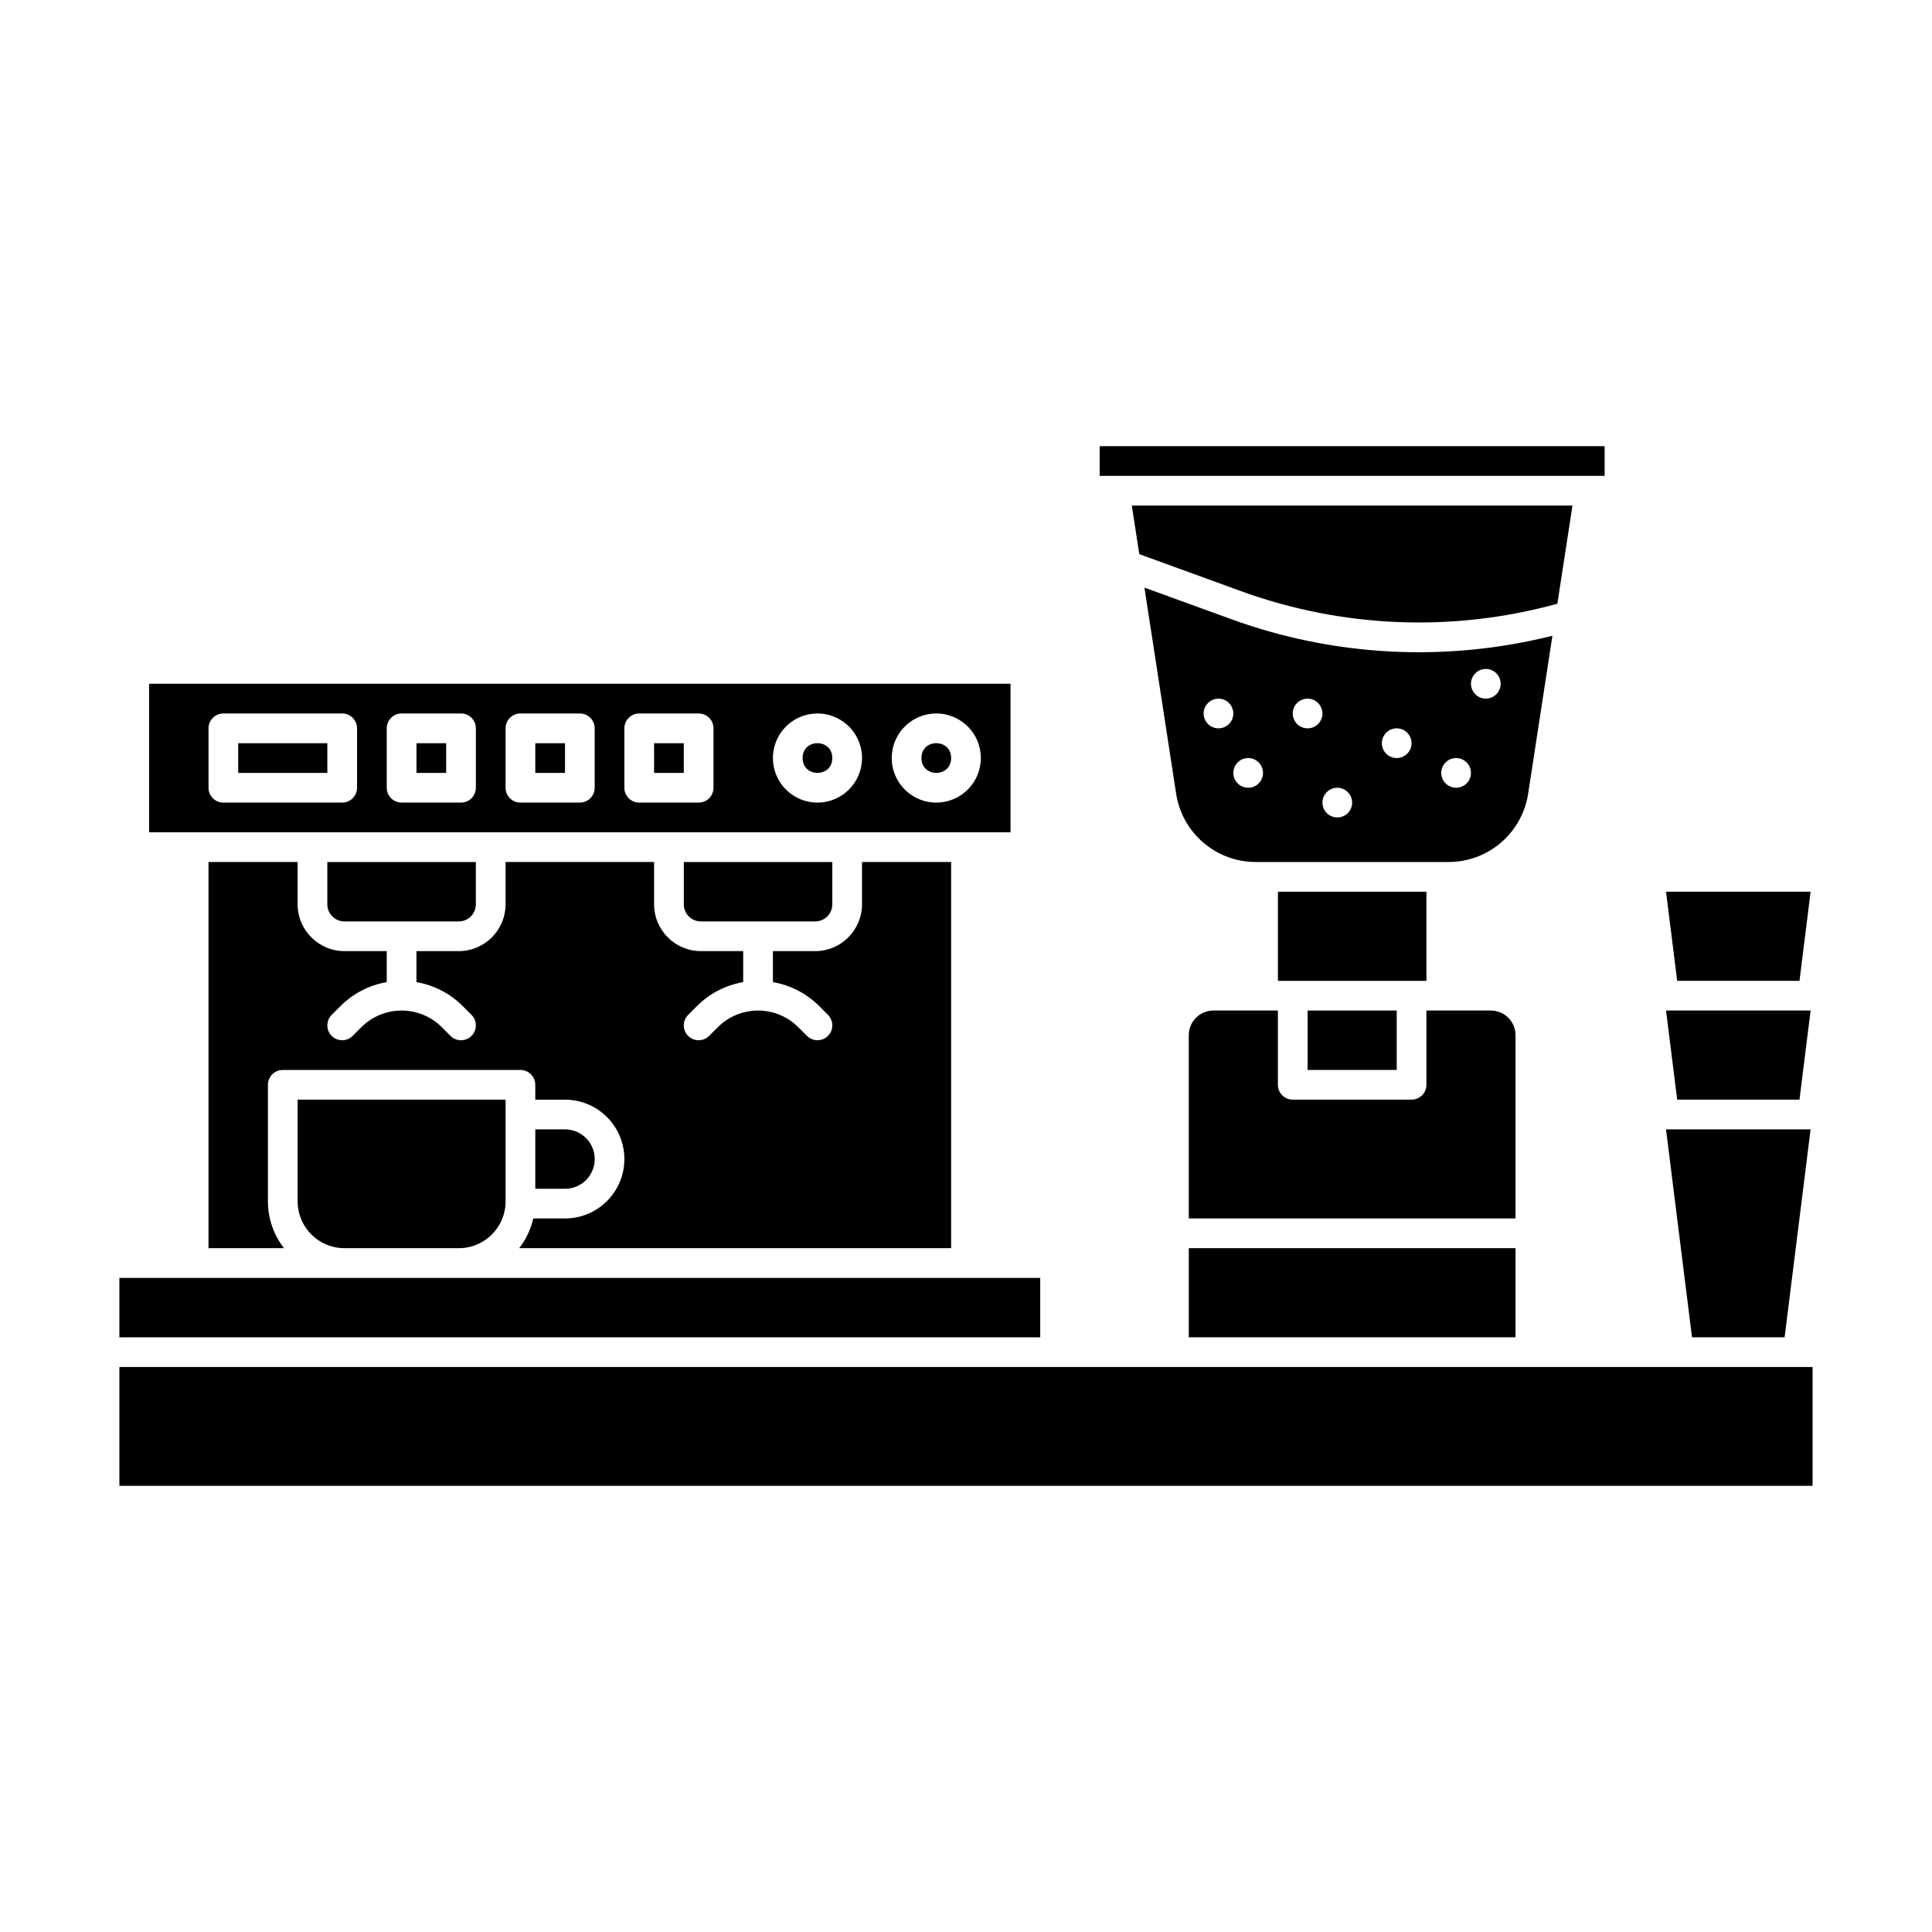 <?xml version="1.0" encoding="UTF-8"?>
<!-- Uploaded to: ICON Repo, www.iconrepo.com, Generator: ICON Repo Mixer Tools -->
<svg fill="#000000" width="800px" height="800px" version="1.1" viewBox="144 144 512 512" xmlns="http://www.w3.org/2000/svg">
 <g>
  <path d="m482.66 380.32h39.359v23.617h-39.359z"/>
  <path d="m285.86 340.96h7.871v7.871h-7.871z"/>
  <path d="m560.72 277.98h-116.78l1.98 12.871 26.707 9.715c26.988 9.875 56.387 11.074 84.09 3.426z"/>
  <path d="m555.41 312.48c-28.297 7.098-58.078 5.523-85.469-4.519l-22.652-8.234 8.387 54.527v-0.004c0.758 5.078 3.316 9.711 7.211 13.051 3.894 3.34 8.863 5.164 13.996 5.141h50.898-0.004c5.133 0.023 10.102-1.801 13.996-5.141 3.894-3.344 6.457-7.977 7.211-13.051zm-88.504 24.539c-1.59 0-3.027-0.961-3.637-2.43-0.609-1.473-0.273-3.164 0.855-4.289 1.125-1.129 2.816-1.465 4.289-0.855 1.469 0.609 2.43 2.047 2.43 3.637 0 1.043-0.414 2.047-1.152 2.785-0.738 0.738-1.742 1.152-2.785 1.152zm7.871 15.742c-1.59 0-3.027-0.957-3.637-2.43-0.605-1.469-0.27-3.164 0.855-4.289s2.816-1.461 4.289-0.852c1.473 0.609 2.43 2.043 2.43 3.637 0 1.043-0.414 2.043-1.152 2.781-0.738 0.738-1.738 1.152-2.785 1.152zm15.742-15.742h0.004c-1.594 0-3.027-0.961-3.637-2.43-0.609-1.473-0.273-3.164 0.852-4.289 1.129-1.129 2.82-1.465 4.289-0.855 1.473 0.609 2.43 2.047 2.43 3.637 0 1.043-0.414 2.047-1.152 2.785-0.738 0.738-1.738 1.152-2.781 1.152zm7.871 23.617 0.004-0.004c-1.59 0-3.027-0.957-3.637-2.43-0.609-1.469-0.273-3.164 0.855-4.289 1.125-1.125 2.816-1.461 4.289-0.852 1.469 0.609 2.43 2.043 2.43 3.637 0 1.043-0.414 2.043-1.152 2.781-0.738 0.738-1.742 1.152-2.785 1.152zm15.742-15.742 0.008-0.004c-1.594 0-3.027-0.961-3.637-2.43-0.609-1.473-0.273-3.164 0.852-4.289s2.82-1.465 4.289-0.855c1.473 0.609 2.43 2.047 2.43 3.637 0 1.047-0.414 2.047-1.152 2.785-0.738 0.738-1.738 1.152-2.781 1.152zm15.742 7.871 0.008-0.004c-1.59 0-3.027-0.957-3.637-2.43-0.609-1.469-0.273-3.164 0.855-4.289 1.125-1.125 2.816-1.461 4.289-0.852 1.469 0.609 2.43 2.043 2.43 3.637 0 1.043-0.414 2.043-1.152 2.781s-1.742 1.152-2.785 1.152zm7.871-23.617 0.008-0.004c-1.59 0-3.027-0.957-3.637-2.43-0.609-1.469-0.27-3.16 0.855-4.289 1.125-1.125 2.816-1.461 4.289-0.852 1.469 0.609 2.43 2.043 2.43 3.637 0 1.043-0.414 2.043-1.152 2.781-0.738 0.738-1.738 1.152-2.785 1.152z"/>
  <path d="m207.13 340.96h23.617v7.871h-23.617z"/>
  <path d="m254.37 340.96h7.871v7.871h-7.871z"/>
  <path d="m490.53 411.8h23.617v15.742h-23.617z"/>
  <path d="m459.04 474.78h86.594v23.617h-86.594z"/>
  <path d="m616.94 498.4 6.887-55.105h-38.316l6.891 55.105z"/>
  <path d="m620.88 403.93 2.953-23.613h-38.316l2.953 23.613z"/>
  <path d="m620.88 435.42 2.953-23.617h-38.316l2.953 23.617z"/>
  <path d="m435.42 262.24h133.82v7.871h-133.82z"/>
  <path d="m545.63 418.34c-0.004-3.609-2.93-6.535-6.539-6.539h-17.078v19.684c0 1.043-0.414 2.043-1.152 2.781s-1.742 1.152-2.785 1.152h-31.488c-2.172 0-3.934-1.762-3.934-3.934v-19.684h-17.082c-3.606 0.004-6.531 2.93-6.535 6.539v48.566h86.594z"/>
  <path d="m364.57 344.89c0 5.246-7.871 5.246-7.871 0 0-5.25 7.871-5.25 7.871 0"/>
  <path d="m175.64 482.66h244.03v15.742h-244.03z"/>
  <path d="m299.3 456.74c2.25-2.254 2.922-5.641 1.703-8.582s-4.09-4.859-7.273-4.863h-7.871v15.742h7.871v0.004c2.09 0.008 4.094-0.82 5.57-2.301z"/>
  <path d="m360.04 388.19c2.504-0.004 4.531-2.031 4.535-4.539v-11.207h-39.359v11.207c0 2.508 2.031 4.535 4.535 4.539z"/>
  <path d="m175.64 506.27h448.71v31.488h-448.71z"/>
  <path d="m411.8 325.21h-228.29v39.359h228.29zm-173.18 27.551c0 1.043-0.414 2.047-1.152 2.785s-1.738 1.152-2.781 1.152h-31.488c-2.176 0-3.938-1.762-3.938-3.938v-15.742c0-2.176 1.762-3.938 3.938-3.938h31.488c1.043 0 2.043 0.414 2.781 1.152s1.152 1.738 1.152 2.785zm31.488 0c0 1.043-0.414 2.047-1.152 2.785s-1.738 1.152-2.781 1.152h-15.746c-2.172 0-3.938-1.762-3.938-3.938v-15.742c0-2.176 1.766-3.938 3.938-3.938h15.746c1.043 0 2.043 0.414 2.781 1.152s1.152 1.738 1.152 2.785zm31.488 0c0 1.043-0.414 2.047-1.152 2.785-0.738 0.738-1.738 1.152-2.781 1.152h-15.746c-2.172 0-3.938-1.762-3.938-3.938v-15.742c0-2.176 1.766-3.938 3.938-3.938h15.746c1.043 0 2.043 0.414 2.781 1.152 0.738 0.738 1.152 1.738 1.152 2.785zm31.488 0c0 1.043-0.414 2.047-1.152 2.785-0.738 0.738-1.738 1.152-2.785 1.152h-15.742c-2.172 0-3.938-1.762-3.938-3.938v-15.742c0-2.176 1.766-3.938 3.938-3.938h15.742c1.047 0 2.047 0.414 2.785 1.152 0.738 0.738 1.152 1.738 1.152 2.785zm27.551 3.938c-4.773 0-9.078-2.879-10.906-7.289-1.828-4.414-0.82-9.492 2.559-12.871 3.375-3.375 8.457-4.387 12.867-2.559 4.414 1.828 7.289 6.133 7.289 10.91-0.008 6.519-5.289 11.801-11.809 11.809zm31.488 0c-4.773 0-9.078-2.879-10.906-7.289-1.828-4.414-0.82-9.492 2.559-12.871 3.375-3.375 8.457-4.387 12.867-2.559 4.414 1.828 7.289 6.133 7.289 10.91-0.008 6.519-5.289 11.801-11.809 11.809z"/>
  <path d="m281.59 474.78h114.47v-102.34h-23.617v11.207c-0.008 6.852-5.559 12.402-12.406 12.41h-11.207v8.215c4.656 0.797 8.949 3.027 12.285 6.375l2.305 2.305v0.004c1.539 1.535 1.535 4.027 0 5.566-1.539 1.535-4.031 1.535-5.566-0.004l-2.305-2.305c-2.828-2.824-6.66-4.41-10.656-4.41-3.996 0-7.828 1.586-10.656 4.41l-2.305 2.305c-1.535 1.539-4.027 1.539-5.566 0.004-1.535-1.539-1.539-4.031 0-5.566l2.305-2.305v-0.004c3.336-3.348 7.629-5.578 12.285-6.375v-8.215h-11.207c-6.852-0.008-12.398-5.559-12.406-12.41v-11.207h-39.363v11.207c-0.008 6.852-5.555 12.402-12.406 12.41h-11.207v8.215c4.656 0.797 8.949 3.027 12.285 6.375l2.305 2.305v0.004c1.539 1.535 1.539 4.027 0 5.566-1.539 1.535-4.031 1.535-5.566-0.004l-2.305-2.305c-2.828-2.824-6.66-4.41-10.656-4.41-3.996 0-7.828 1.586-10.656 4.41l-2.305 2.305c-1.535 1.539-4.027 1.539-5.566 0.004-1.535-1.539-1.535-4.031 0-5.566l2.305-2.305v-0.004c3.336-3.348 7.629-5.578 12.285-6.375v-8.215h-11.207c-6.848-0.008-12.398-5.559-12.406-12.41v-11.207h-23.617v102.34h20.008c-2.762-3.535-4.262-7.898-4.262-12.387v-30.906c0-2.176 1.762-3.938 3.934-3.938h62.977c1.043 0 2.047 0.414 2.785 1.152s1.152 1.738 1.152 2.785v3.938h7.871v-0.004c5.625 0 10.82 3 13.633 7.871 2.812 4.871 2.812 10.875 0 15.746-2.812 4.871-8.008 7.871-13.633 7.871h-8.398c-0.656 2.867-1.934 5.551-3.738 7.871z"/>
  <path d="m265.57 388.19c2.504-0.004 4.535-2.031 4.535-4.539v-11.207h-39.359v11.207c0.004 2.508 2.031 4.535 4.535 4.539z"/>
  <path d="m235.27 474.78h30.328c6.84-0.004 12.383-5.547 12.387-12.387v-26.973h-55.102v26.973c0.004 6.84 5.547 12.383 12.387 12.387z"/>
  <path d="m396.06 344.89c0 5.246-7.871 5.246-7.871 0 0-5.25 7.871-5.25 7.871 0"/>
  <path d="m317.34 340.96h7.871v7.871h-7.871z"/>
 </g>
</svg>